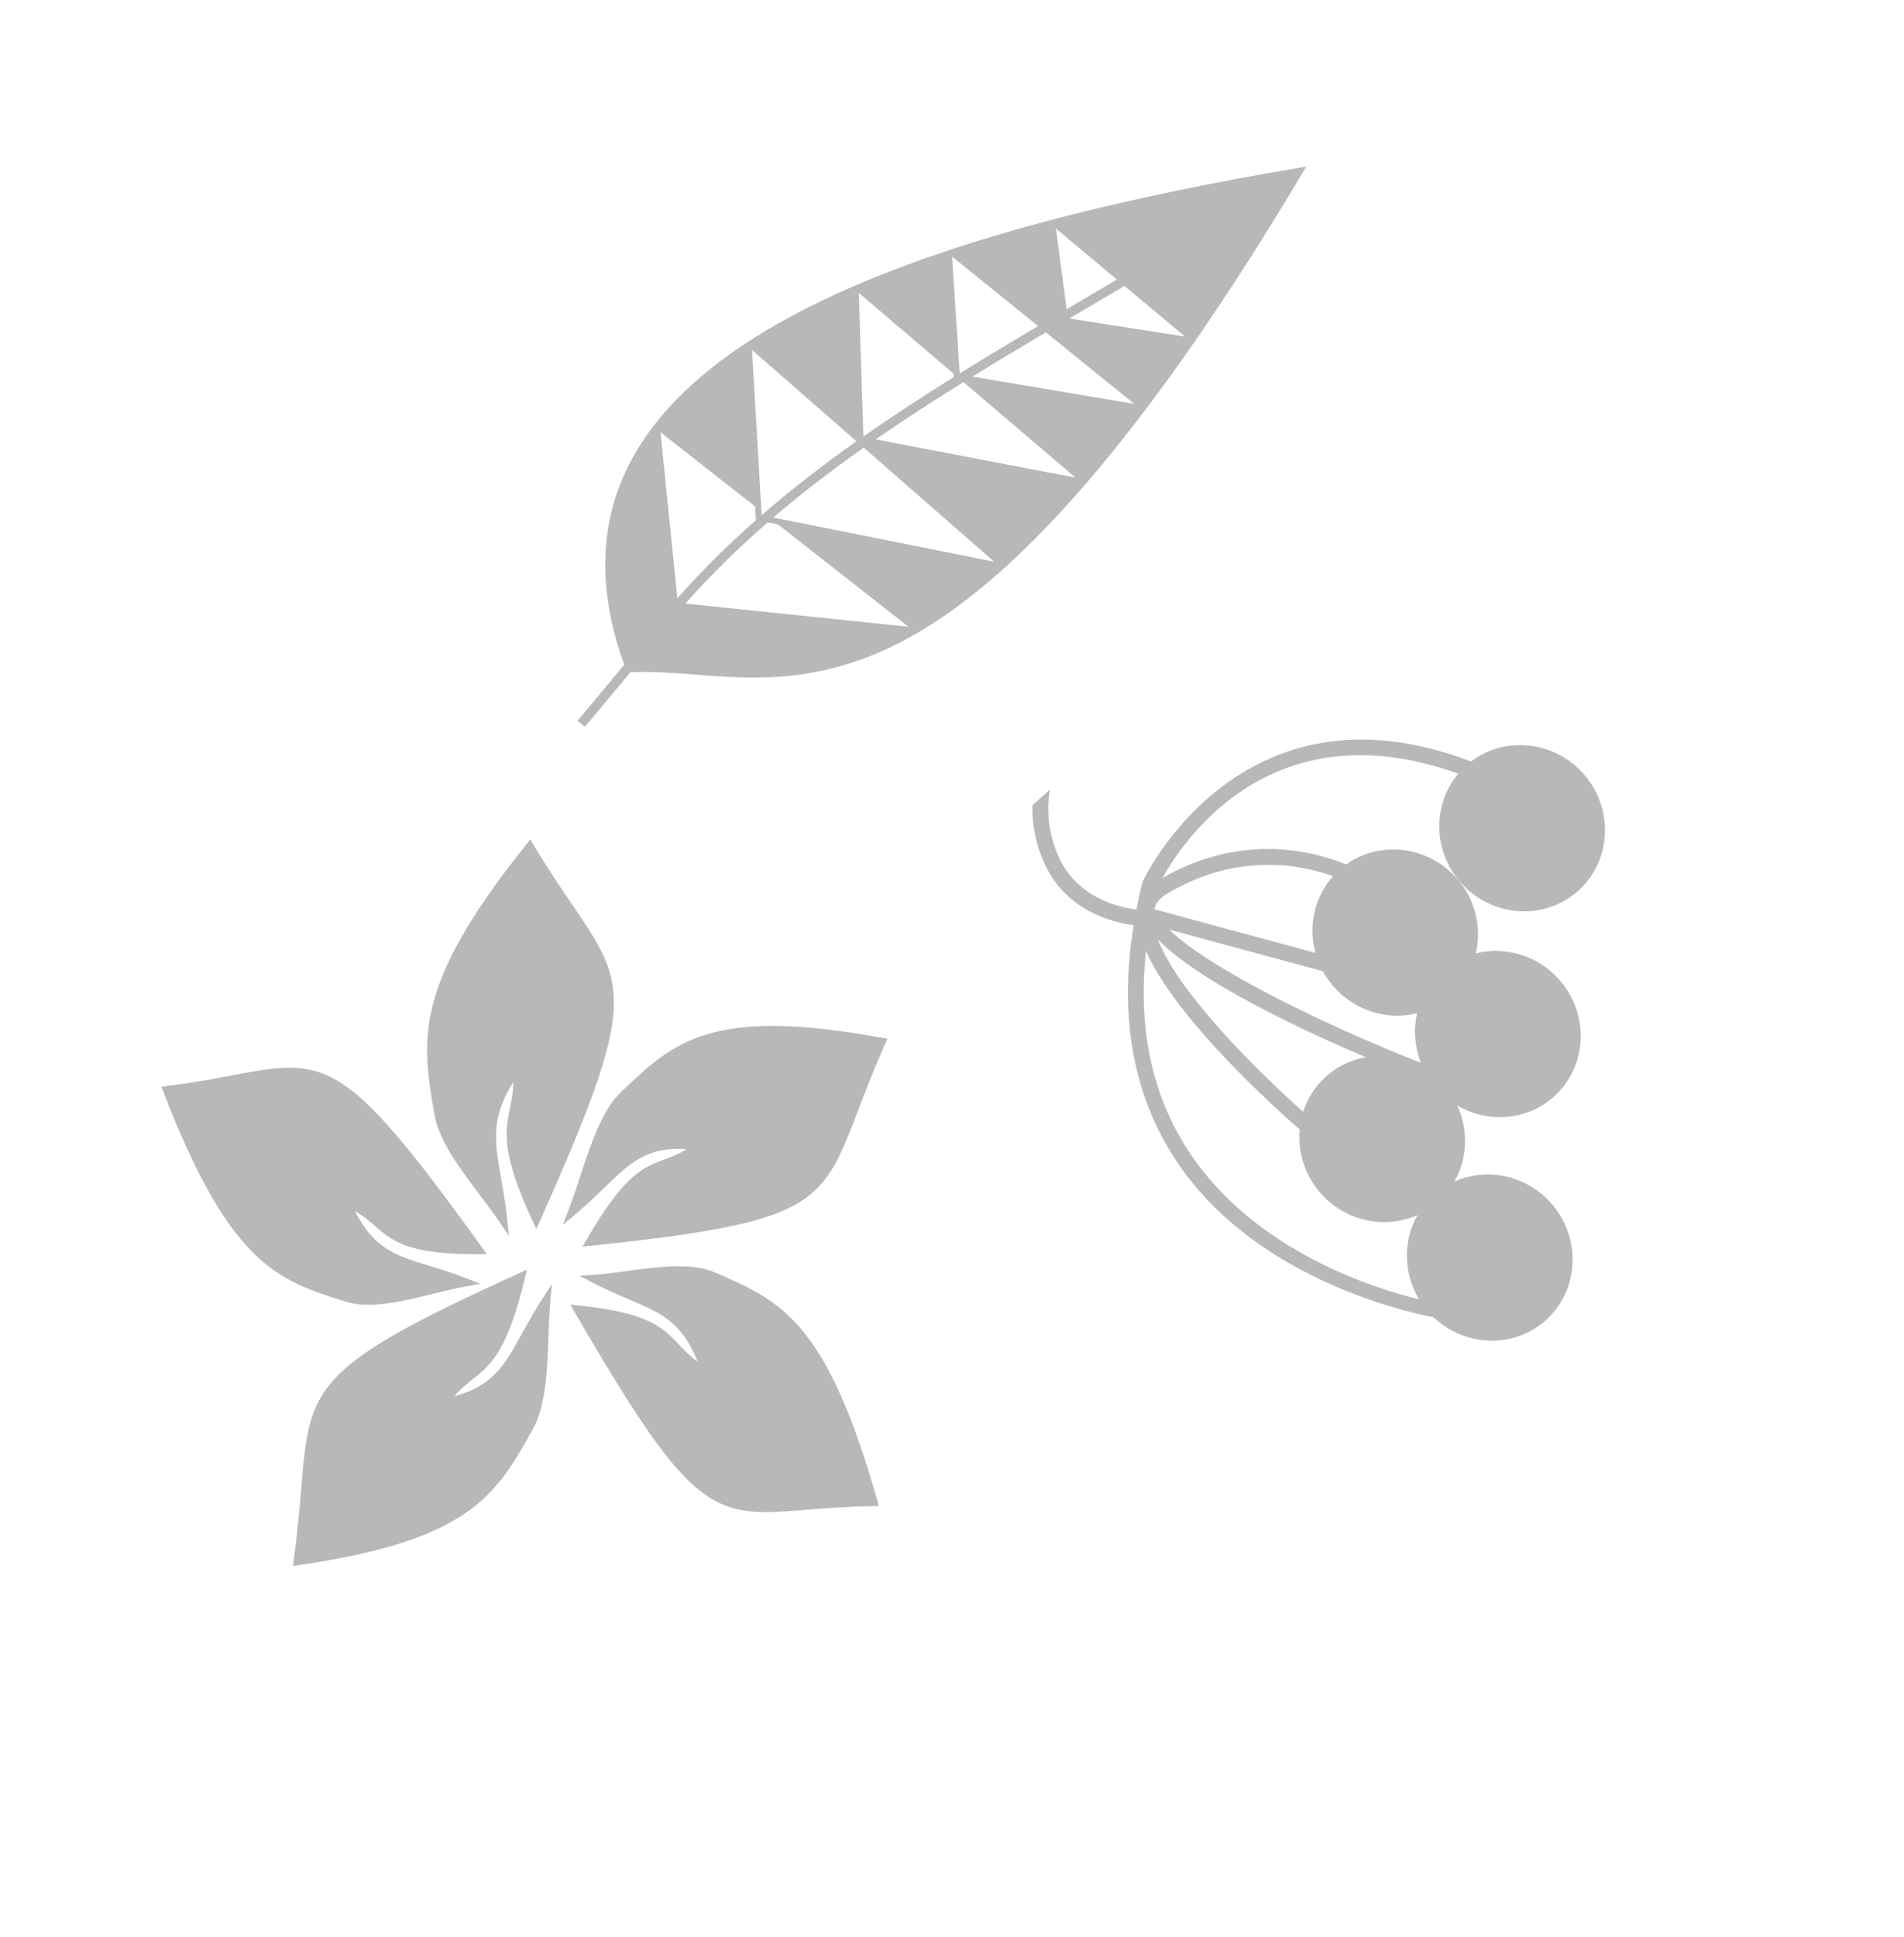 <?xml version="1.0" encoding="UTF-8"?> <svg xmlns="http://www.w3.org/2000/svg" width="118" height="120" viewBox="0 0 118 120" fill="none"><path d="M63.983 49.886C63.961 50.934 64.134 52.162 64.727 53.476C66.052 56.415 68.93 57.133 70.259 57.309C69.337 62.956 70.218 67.859 72.892 71.892C77.65 79.089 86.894 81.221 88.849 81.599C90.801 83.45 93.849 83.55 95.825 81.757C97.9 79.874 98.019 76.612 96.089 74.485C94.531 72.767 92.106 72.309 90.137 73.188C90.949 71.76 91.013 69.994 90.309 68.474C92.205 69.588 94.652 69.427 96.328 67.906C98.403 66.023 98.522 62.762 96.592 60.635C95.246 59.151 93.253 58.608 91.466 59.054C91.853 57.405 91.406 55.64 90.236 54.35C88.507 52.444 85.633 52.06 83.554 53.457C83.51 53.486 83.469 53.519 83.425 53.549C81.588 52.786 77.069 51.489 72.041 54.389C73.385 51.966 78.903 43.798 90.377 47.923C88.756 49.843 88.793 52.758 90.568 54.715C92.498 56.842 95.756 57.04 97.831 55.157C99.906 53.275 100.025 50.013 98.095 47.886C96.265 45.869 93.243 45.589 91.165 47.171L91.166 47.17C76.886 41.702 70.88 54.47 70.82 54.599L70.793 54.684C70.708 55.023 70.63 55.354 70.559 55.687C70.559 55.694 70.559 55.694 70.559 55.7C70.511 55.916 70.473 56.129 70.432 56.343C69.338 56.203 66.755 55.612 65.618 53.09C64.892 51.48 64.884 50 65.063 48.906L63.983 49.886ZM80.768 68.87C78.004 66.421 73.011 61.498 71.761 58.192C71.761 58.192 71.76 58.196 71.764 58.196C74.376 60.845 80.568 63.751 84.646 65.486C83.746 65.645 82.881 66.041 82.161 66.695C81.49 67.304 81.027 68.058 80.768 68.87ZM87.849 75.264C86.946 76.852 86.967 78.859 87.943 80.48C85.39 79.869 77.829 77.598 73.699 71.362C71.398 67.883 70.503 63.706 71.024 58.914C72.876 63.102 78.984 68.603 80.551 69.965C80.425 71.368 80.865 72.829 81.897 73.967C83.456 75.684 85.88 76.142 87.849 75.264ZM82.09 60.352C82.277 60.654 82.486 60.931 82.709 61.178C84.024 62.627 85.989 63.221 87.825 62.762C87.591 63.77 87.671 64.844 88.059 65.834C82.347 63.599 75.026 60.068 72.455 57.582L72.452 57.578L81.99 60.161C82.025 60.224 82.053 60.291 82.09 60.352ZM72.271 55.392C76.687 52.727 80.688 53.576 82.614 54.274C81.471 55.548 81.063 57.346 81.53 59.026L71.558 56.327C71.552 56.312 71.545 56.298 71.542 56.281L71.546 56.277C71.656 55.909 71.903 55.619 72.271 55.392Z" fill="#B8B8B8"></path><path d="M44.362 78.845L44.3 78.817C42.854 78.191 40.815 78.463 38.863 78.729C38.161 78.823 37.499 78.913 36.887 78.957L35.905 79.028L36.793 79.487C37.587 79.898 38.317 80.207 38.959 80.479C40.971 81.332 42.251 81.874 43.236 84.344C42.743 83.994 42.408 83.638 42.082 83.291C41.422 82.588 40.798 81.925 39.097 81.432C38.245 81.186 37.189 81.001 35.865 80.867L35.343 80.814L35.623 81.293C40.42 89.534 42.619 92.604 45.396 93.408C46.702 93.785 48.094 93.674 50.019 93.518C51.186 93.424 52.509 93.318 54.123 93.294L54.467 93.289L54.367 92.934C51.221 81.802 48.344 80.561 44.362 78.845Z" fill="#B8B8B8"></path><path d="M54.662 64.284C44.042 62.33 41.725 64.549 38.518 67.621L38.467 67.671C37.295 68.794 36.614 70.873 35.955 72.883C35.719 73.603 35.497 74.282 35.259 74.893L34.877 75.873L35.654 75.222C36.351 74.638 36.934 74.073 37.448 73.575C39.054 72.015 40.078 71.021 42.561 71.178C42.051 71.497 41.607 71.66 41.173 71.821C39.901 72.288 38.699 72.73 36.382 76.738L36.106 77.218L36.626 77.163C50.538 75.71 50.944 74.647 53.194 68.746C53.64 67.577 54.146 66.251 54.849 64.681L55 64.347L54.662 64.284Z" fill="#B8B8B8"></path><path d="M26.916 68.999C27.197 70.66 28.486 72.366 29.734 74.017C30.182 74.609 30.605 75.169 30.965 75.706L31.542 76.567L31.43 75.511C31.33 74.564 31.185 73.734 31.057 73.002C30.657 70.706 30.402 69.245 31.813 67.032C31.802 67.671 31.701 68.166 31.602 68.649C31.312 70.068 31.039 71.407 33.006 75.625L33.241 76.129L33.469 75.62C39.539 62.016 38.908 61.089 35.407 55.949C34.712 54.929 33.926 53.776 33.05 52.31L32.863 52L32.638 52.281C25.581 61.077 26.136 64.371 26.904 68.929L26.916 68.999Z" fill="#B8B8B8"></path><path d="M32.377 82.557C31.27 84.562 30.565 85.839 28.152 86.487C28.552 86.018 28.931 85.72 29.301 85.429C30.388 84.573 31.415 83.766 32.526 79.195L32.659 78.647L32.176 78.867C19.29 84.718 19.195 85.864 18.667 92.221C18.562 93.48 18.444 94.907 18.202 96.633L18.151 97L18.491 96.951C29.168 95.413 30.77 92.55 32.989 88.587L33.026 88.521C33.837 87.074 33.916 84.871 33.992 82.741C34.02 81.978 34.045 81.256 34.105 80.596L34.201 79.538L33.638 80.41C33.132 81.19 32.731 81.917 32.377 82.557Z" fill="#B8B8B8"></path><path d="M21.511 80.65C23.007 81.084 24.967 80.602 26.862 80.136C27.549 79.967 28.199 79.808 28.803 79.699L29.772 79.523L28.847 79.162C28.018 78.837 27.265 78.607 26.601 78.405C24.521 77.772 23.197 77.368 21.992 75.016C22.514 75.311 22.88 75.629 23.236 75.94C23.803 76.434 24.39 76.945 25.538 77.277C26.527 77.563 27.869 77.696 29.643 77.686L30.167 77.683L29.846 77.237C24.278 69.49 21.972 67.049 19.566 66.353C18.058 65.917 16.525 66.207 14.403 66.608C13.251 66.826 11.944 67.073 10.341 67.269L10 67.311L10.132 67.653C14.281 78.399 17.258 79.326 21.44 80.629L21.511 80.65Z" fill="#B8B8B8"></path><path d="M80.554 10.389C75.264 11.275 70.419 12.276 66.156 13.363C51.394 17.128 42.543 22.098 39.101 28.554C37.126 32.259 36.991 36.504 38.69 41.174L35.789 44.652L36.255 45.013L39.07 41.638C40.371 41.58 41.679 41.678 43.063 41.786C45.697 41.988 48.422 42.2 51.613 41.386L51.614 41.385C57.097 39.988 66.083 35.28 80.755 10.659L80.958 10.321L80.554 10.389ZM70.589 25.253L70.59 25.253L70.589 25.253ZM56.304 38.823L42.479 37.386C44.071 35.585 45.779 33.92 47.584 32.356L48.218 32.484L56.304 38.823ZM46.845 32.209L46.858 32.212C45.139 33.724 43.506 35.331 41.979 37.063L40.935 26.774L46.796 31.369L46.845 32.209ZM47.927 32.057C49.711 30.532 51.583 29.098 53.527 27.729L61.614 34.794L47.927 32.057ZM54.269 27.217C56.034 25.998 57.852 24.822 59.711 23.669L66.65 29.582L54.269 27.217ZM60.267 23.326C61.762 22.406 63.28 21.497 64.816 20.588L70.303 25.021L60.267 23.326ZM73.446 20.848L66.273 19.728C66.589 19.542 66.904 19.356 67.222 19.169C68.039 18.688 68.865 18.2 69.691 17.711L73.446 20.848ZM66.903 18.683C66.636 18.84 66.371 18.997 66.105 19.153L65.441 14.158L69.219 17.316C68.445 17.774 67.669 18.232 66.903 18.683ZM59.474 23.133L59.007 15.895L64.334 20.199C62.692 21.172 61.069 22.146 59.474 23.133ZM59.11 23.357C57.195 24.549 55.324 25.766 53.509 27.032L53.221 18.139L59.097 23.146L59.11 23.357ZM47.205 31.91L46.608 21.683L53.077 27.334C51.034 28.777 49.072 30.292 47.205 31.91Z" fill="#B8B8B8"></path></svg> 